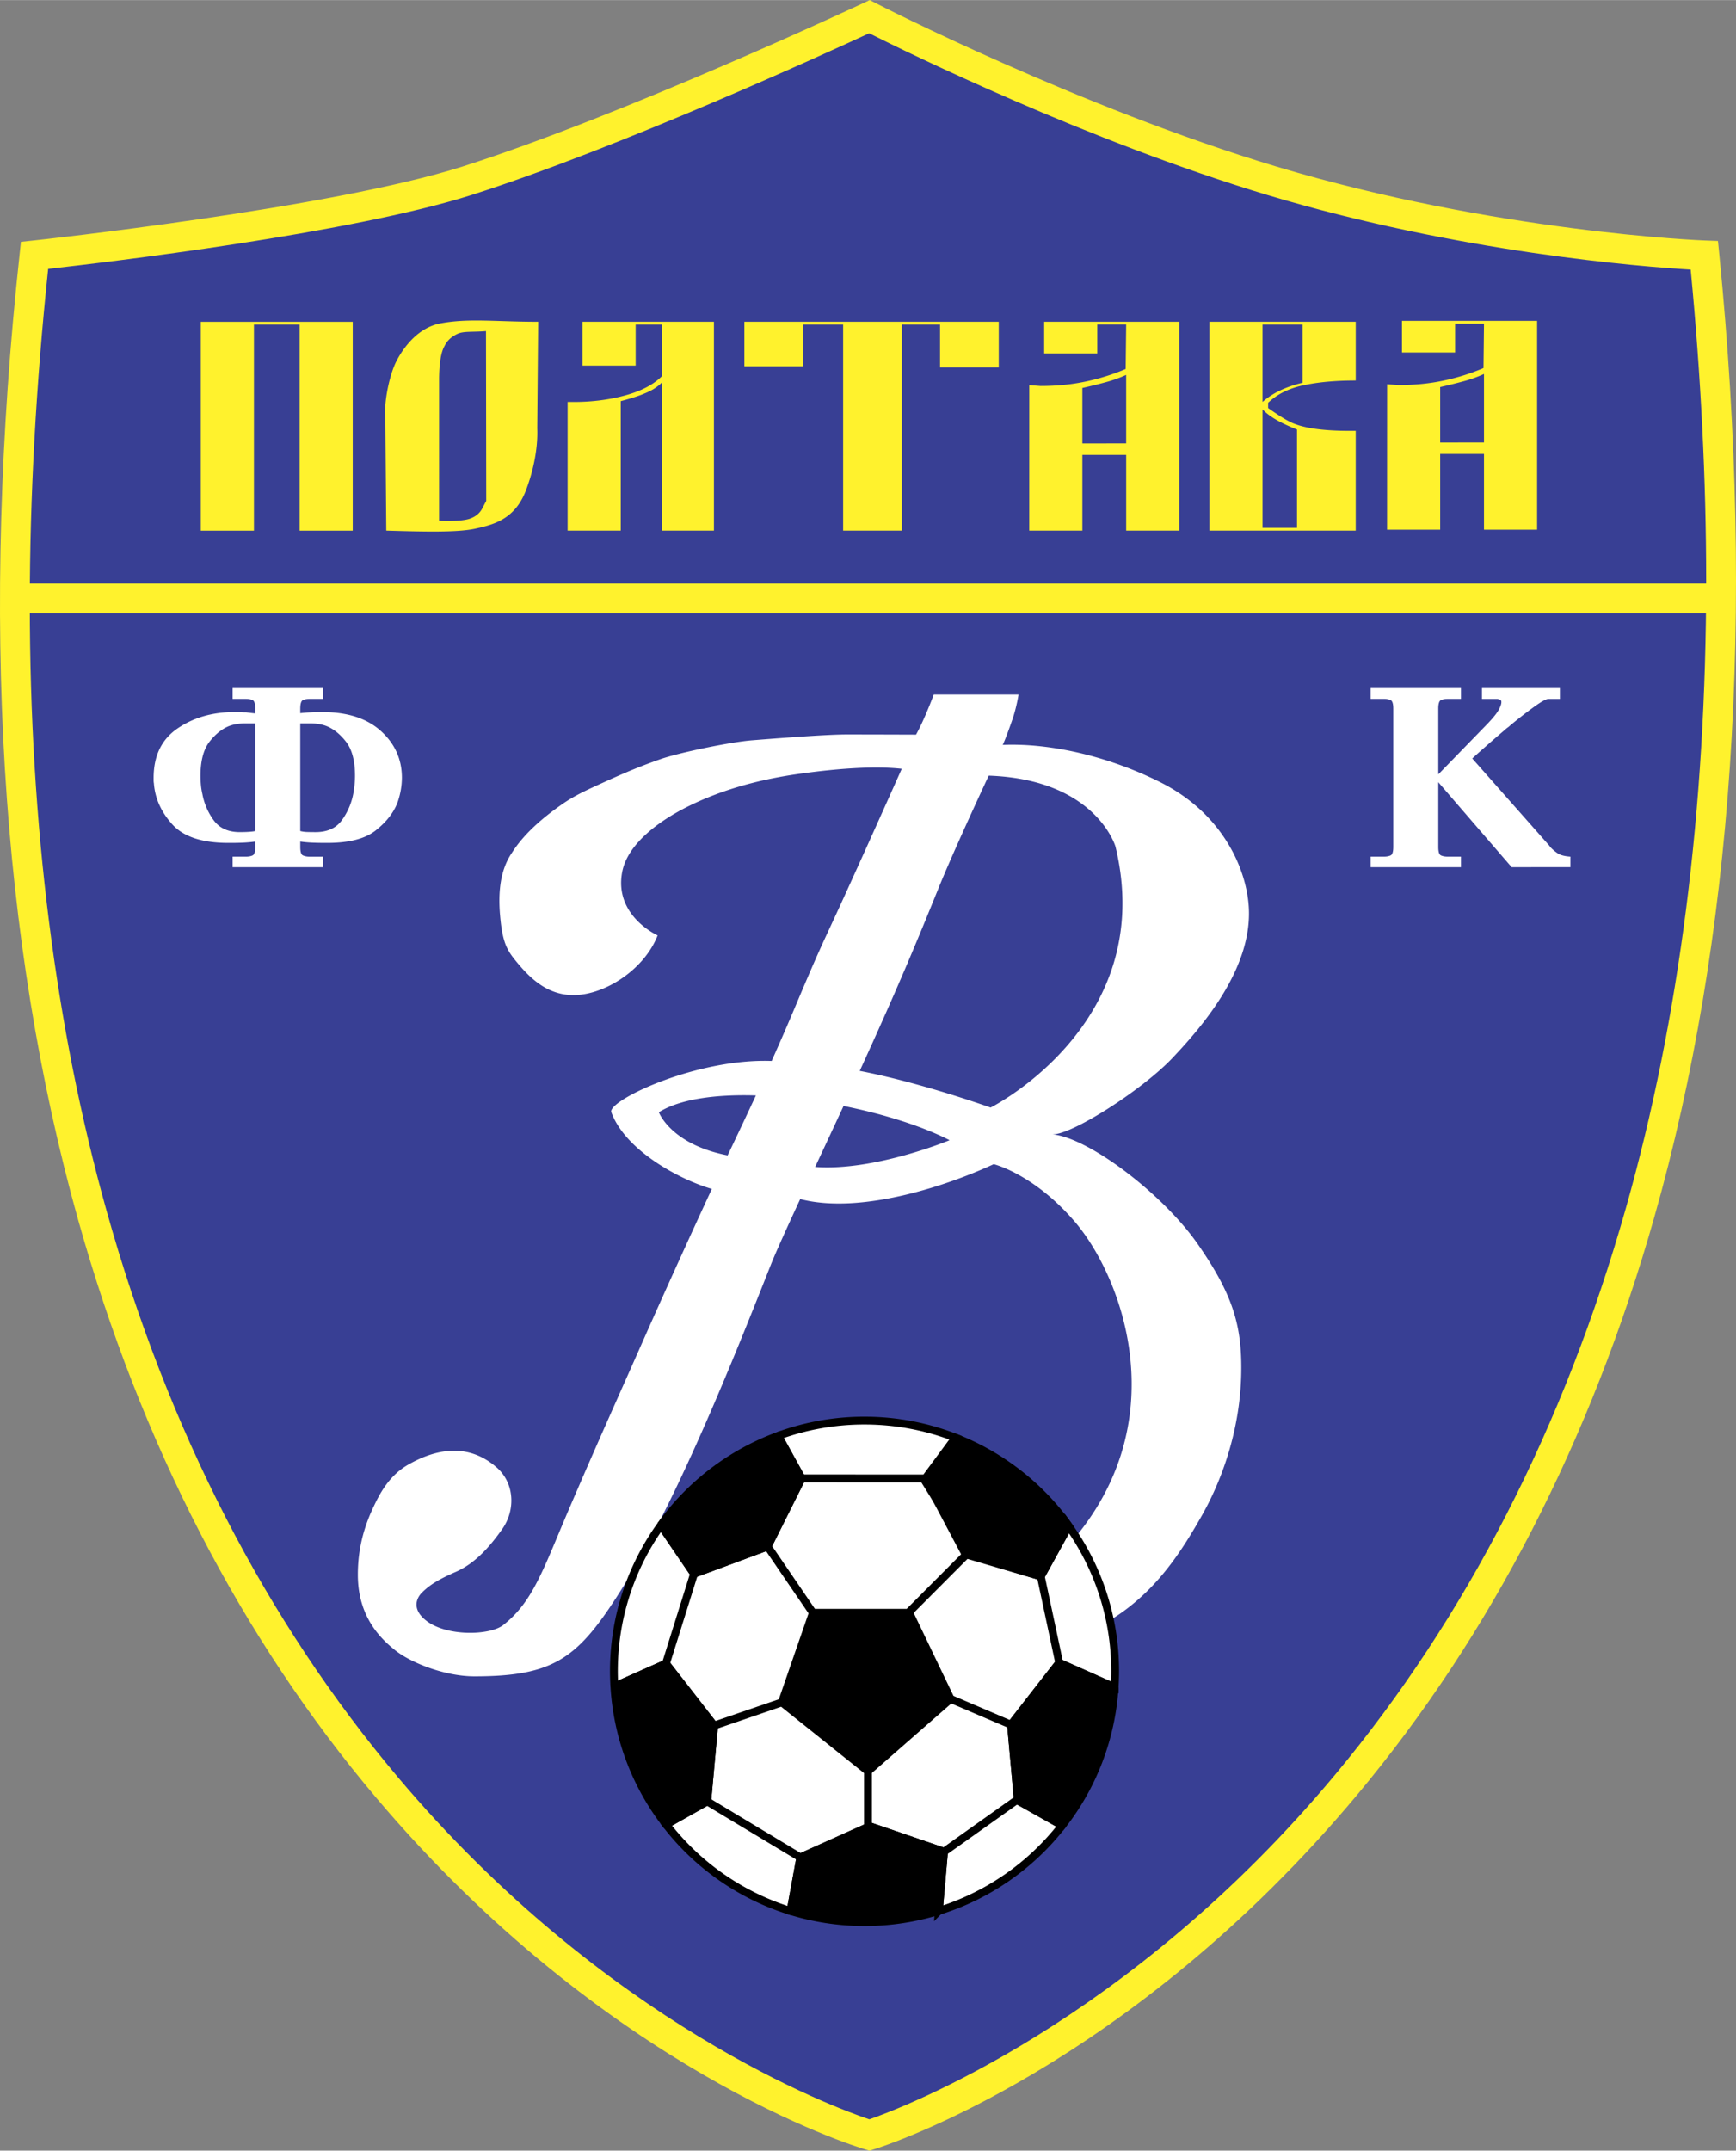 <svg xmlns="http://www.w3.org/2000/svg" width="2019" height="2500" viewBox="0 0 172.456 213.526"><rect x="0" y="0" width="172.456" height="213.526" fill="#808080" stroke="none"/><path d="M86.371 211.978s98.499-30.364 82.947-186.628c0 0-20.737-.741-42.955-7.406-19.975-5.993-39.992-16.293-39.992-16.293S62.672 12.759 46.379 17.943C32.989 22.204 3.425 25.35 3.425 25.35c-17.033 157.004 82.946 186.628 82.946 186.628z" fill="#383f94"/><path d="M85.743.31c-.236.11-23.8 11.127-39.812 16.222-13.093 4.167-42.368 7.313-42.662 7.345l-1.188.126-.128 1.187c-3.906 36.001-1.948 68.286 5.82 95.958 6.231 22.197 16.192 41.492 29.606 57.35 22.888 27.058 47.533 34.594 48.571 34.901l.429.127.428-.132c1.022-.315 25.304-8.032 48.005-35.18 13.302-15.909 23.238-35.213 29.53-57.375 7.845-27.63 10.014-59.807 6.449-95.636l-.129-1.287-1.292-.047c-.206-.007-20.817-.815-42.583-7.344C107.18 10.642 87.248.436 87.049.333L86.401 0l-.658.31zM46.829 19.355C61.515 14.682 82.397 5.123 86.344 3.296c3.6 1.806 21.709 10.701 39.593 16.066 19.023 5.707 37.144 7.11 42.017 7.398 1.018 10.609 1.539 20.898 1.539 30.825 0 22.716-2.661 43.582-7.963 62.311-6.156 21.747-15.869 40.679-28.87 56.271-20.548 24.645-42.987 33.103-46.299 34.25-3.345-1.118-26.119-9.409-46.841-33.976-13.103-15.537-22.838-34.454-28.932-56.228-5.08-18.146-7.627-38.325-7.627-60.272 0-10.672.617-21.773 1.823-33.252 5.731-.641 30.034-3.512 42.045-7.334z" fill="#fff22d"/><path fill="#fff22d" d="M1.647 57.935h169.151v2.963H1.647z"/><path d="M104.516 112.615c1.773.162 8.853-4.311 11.942-7.56 3.085-3.249 8.014-9.022 7.591-15.089-.278-3.981-2.779-9.305-8.794-12.312-5.369-2.685-11.109-3.888-15.646-3.703 0 0 .22-.386.961-2.515.413-1.189.613-2.484.613-2.484h-8.424s-.925 2.5-1.759 3.981c0 0-4.203-.016-6.888-.016-2.137 0-7.24.411-9.381.576-2.14.165-7.276 1.229-9.127 1.877-1.852.648-3.425 1.296-5.462 2.222-1.959.891-3.055 1.389-4.258 2.222-2.024 1.401-3.876 3.018-5.043 4.875a5.094 5.094 0 0 0-.141.216c-.983 1.589-1.23 3.646-1.018 6.017.25 2.791.704 3.455 1.759 4.722 1.389 1.666 3.147 3.24 5.74 3.147 3.054-.109 6.851-2.592 8.146-5.924 0 0-4.351-1.944-3.518-6.295.541-2.823 3.703-5.092 6.48-6.48 3.703-1.852 7.624-2.769 10.923-3.241 3.241-.463 7.345-.864 10.369-.524 0 0-4.073 9.133-6.45 14.287-1.476 3.201-1.775 3.75-3.874 8.718a268.884 268.884 0 0 1-2.6 6.002h-.006c-7.55-.27-16.336 3.961-15.922 5.091 1.389 3.795 6.758 6.665 9.905 7.59l.083.024a1071.366 1071.366 0 0 0-6.271 13.796c-2.766 6.272-4.941 11.039-7.975 18.119-2.5 5.832-3.518 9.072-6.48 11.387-1.336 1.044-5.659 1.157-7.684-.463-1.852-1.481-.371-2.777-.371-2.777.833-.833 1.852-1.389 3.333-2.036 1.944-.851 3.396-2.512 4.628-4.259 1.333-1.888 1.222-4.554-.555-6.109-2.926-2.561-6.198-1.761-8.794-.278-1.944 1.111-2.87 2.962-3.518 4.351-1.157 2.479-1.481 4.685-1.481 6.573 0 4.221 2.314 6.388 3.703 7.498 1.586 1.269 4.999 2.592 7.869 2.592 7.707 0 10.143-1.716 14.071-7.776 5.462-8.424 10.825-21.554 15.368-33.049.489-1.237 1.628-3.744 2.934-6.562 6.083 1.578 14.793-1.407 19.223-3.466 0 0 3.95.956 8.023 5.677 4.779 5.542 10.328 20.222-.864 32.462-7.9 8.641-24.687.864-24.687.864s2.314 5.462 6.018 8.332c2.722 2.11 7.869 2.87 12.035 2.314 3.732-.498 9.566-3.086 12.806-5.585 3.235-2.496 5.338-5.617 7.375-9.227 2.057-3.646 3.889-8.794 3.889-14.626 0-4.322-.892-7.356-4.351-12.312-3.429-4.908-10.779-10.53-14.445-10.864zm-39.066-2.19c2.113-1.316 5.653-1.79 9.643-1.668a589.718 589.718 0 0 1-2.81 5.954c-5.667-1.107-6.833-4.286-6.833-4.286zm15.527 5.433l.766-1.638c.74-1.581 1.422-3.045 2.058-4.416 4.028.81 7.838 2.017 10.532 3.398 0 0-7.436 3.096-13.356 2.656zm17.429-5.896s-6.79-2.443-13-3.641c3.529-7.703 5.417-12.189 7.816-18.114 1.573-3.888 4.999-11.201 4.999-11.201 10.646.37 12.59 7.035 12.59 7.035 4.259 17.589-12.405 25.921-12.405 25.921z" fill="#fff"/><circle cx="85.883" cy="165.938" r="24.897" fill="#fff"/><path d="M100.434 171.239l.684 7.524 4.399 2.474a24.92 24.92 0 0 1-12.253 8.485l.514-5.875-7.378-2.527-6.893 3.093-.975 5.319a24.938 24.938 0 0 1-12.358-8.587l4.083-2.297.684-7.524-4.788-6.156-5.12 2.276a24.776 24.776 0 0 1 4.624-16.019l3.289 4.825 7.311-2.712 3.379-6.757-2.329-4.224a24.838 24.838 0 0 1 8.575-1.516c3.189 0 6.234.607 9.037 1.699l-2.978 4.369 4.501 7.269 6.951 2.132 2.764-5.011a24.773 24.773 0 0 1 4.623 14.44c0 .535-.023 1.064-.056 1.591l-5.503-2.445-4.787 6.154z" fill="#fff" stroke="#000" stroke-width=".778"/><path d="M70.941 171.324l-.684 7.524-4.083 2.297a24.772 24.772 0 0 1-5.14-13.701l5.12-2.276 4.787 6.156zM101.118 178.764l-.684-7.524 4.788-6.156 5.503 2.445a24.77 24.77 0 0 1-5.208 13.709l-4.399-2.474zM95.915 154.311l-3.99-7.523 2.996-4.048a24.955 24.955 0 0 1 11.238 8.758l-2.764 5.011-7.48-2.198zM76.258 153.538l-7.311 2.712-3.289-4.825a24.96 24.96 0 0 1 11.65-8.869l2.329 4.224-3.379 6.758zM86.4 181.32l7.378 2.527-.514 5.875a24.865 24.865 0 0 1-7.381 1.114c-2.56 0-5.027-.389-7.351-1.104l.975-5.319 6.893-3.093zM86.225 175.855l-8.551-6.839 3.078-8.892h9.577l4.103 8.55zM66.154 165.168l2.793-8.918-2.793 8.918zM79.507 184.413l-9.25-5.565 9.25 5.565zM93.778 183.848l7.722-5.483-7.722 5.483zM105.222 165.083l-1.828-8.575 1.828 8.575zM92.494 146.787l-12.857-.007 12.857.007zM90.16 160.191l6.096-6.113-6.096 6.113zM94.432 168.674l6.002 2.565-6.002-2.565zM86.225 175.855v6.157-6.157zM77.674 169.016l-6.733 2.308 6.733-2.308zM80.752 160.124l-4.495-6.586 4.495 6.586z" stroke="#000" stroke-width=".778"/><g fill="#fff22d"><path d="M19.95 52.681h5.277V32.223h4.536v20.458h5.277V31.945H19.95zM57.87 36.292h5.277v-4.073h2.592v5.14c-.834.828-2.045 1.459-3.633 1.893-1.588.434-3.295.651-5.12.651h-.597v12.775h5.277V39.821c1.047-.276 1.841-.533 2.385-.771.697-.275 1.26-.63 1.688-1.066v14.693h5.184V31.941H57.87v4.351zM73.945 36.366h5.832v-4.147h3.981v20.458h5.832V32.219h3.796v4.265h5.832v-4.543H73.945zM120.145 52.677h14.534v-9.905h-.585c-2.453 0-4.282-.231-5.489-.697-.546-.194-1.422-.716-2.628-1.57v-.523c.896-.852 2.073-1.434 3.535-1.743 1.458-.31 3.182-.466 5.168-.466v-5.832h-14.534v20.736zm5.277-20.458h3.98v5.777c-1.679.397-3.006 1.033-3.98 1.906v-7.683zm0 8.424c.34.353.779.688 1.312 1 .532.313 1.236.646 2.113 1V52.4h-3.425V40.643zM139.274 31.849v3.147h5.277v-2.87h2.87l-.049 4.412a21.405 21.405 0 0 1-3.928 1.236c-1.397.3-2.903.451-4.518.451l-1.128-.081-.005 14.441h5.277v-7.521h4.351v7.521h5.276V31.849h-13.423zm8.147 12.074l-4.351.007v-5.509a48.611 48.611 0 0 0 2.383-.589 12.904 12.904 0 0 0 1.968-.707v6.798zM103.728 35.088h5.277v-2.87h2.87l-.049 4.412a21.39 21.39 0 0 1-3.929 1.235c-1.397.301-2.903.452-4.517.452l-1.13-.081-.003 14.441h5.276v-7.521h4.352v7.521h5.276V31.941h-13.423v3.147zm8.147 8.928l-4.352.007v-5.51a48.127 48.127 0 0 0 2.384-.589 12.969 12.969 0 0 0 1.967-.707v6.799zM43.742 32.101c-2.133.406-3.582 2.252-4.351 3.729-.696 1.336-1.276 4.089-1.111 5.739l.092 11.108c3.333.093 6.941.213 8.795-.185s3.888-.926 4.999-3.61c.74-1.852 1.288-4.198 1.204-6.388l.092-10.553c-4.166 0-6.943-.37-9.72.16zm4.176 18.356c-.255.492-.667.835-1.234 1.031-.567.195-1.588.266-3.064.21V37.51c.021-1.46.188-2.489.498-3.085l.083-.158c.255-.49.681-.87 1.278-1.14.598-.27 1.554-.15 2.8-.26l.024 16.854-.385.736z"/></g><path d="M153.81 83.844a1 1 0 0 1 .094.107c.027.036.059.081.094.134.214.232.459.442.736.629.277.188.701.299 1.272.335v1.045H150.167l-7.286-8.438v6.429c0 .482.089.764.268.844.178.08.401.12.67.12h1.313v1.045h-8.973v-1.045h1.313c.268 0 .491-.04.67-.12.178-.08.268-.361.268-.844v-13.74c0-.482-.09-.763-.268-.843a1.642 1.642 0 0 0-.67-.121h-1.313v-1.072h8.973v1.072h-1.313c-.269 0-.492.041-.67.121-.179.08-.268.361-.268.843v6.536l4.768-4.902c.607-.625 1.009-1.111 1.206-1.459.196-.348.294-.621.294-.817 0-.125-.045-.206-.134-.241a1.54 1.54 0 0 0-.268-.08h-1.527V68.31h7.741v1.072h-1.125c-.232 0-.72.268-1.46.804a45.06 45.06 0 0 0-2.37 1.848c-.072.071-.152.139-.242.201s-.169.129-.24.2c-.714.608-1.376 1.179-1.982 1.715-.608.535-1.036.919-1.286 1.152l7.554 8.542zM25.355 82.505c-.143.036-.357.062-.643.081s-.607.026-.964.026c-1.125-.017-1.969-.414-2.531-1.191a6.357 6.357 0 0 1-1.111-2.585 6.396 6.396 0 0 1-.148-.924c-.027-.312-.04-.612-.04-.897 0-1.5.304-2.633.911-3.402.607-.768 1.268-1.285 1.982-1.554.25-.088.5-.151.75-.187s.482-.054.697-.054h1.098v10.687zm4.474-12.16c0-.482.089-.763.268-.843.178-.08.402-.121.67-.121h1.313v-1.072h-8.973v1.072h1.313c.268 0 .491.041.669.121.179.08.268.361.268.843v.482a34.889 34.889 0 0 1-.91-.108 7.44 7.44 0 0 1-.442-.013 8.89 8.89 0 0 0-.468-.013h-.268c-2.161 0-4.036.54-5.625 1.62-1.589 1.081-2.384 2.719-2.384 4.915v.268c0 .09.009.179.027.268.107 1.482.714 2.839 1.821 4.071 1.107 1.232 2.964 1.848 5.571 1.848h.268c.411 0 .816-.008 1.218-.026a13.03 13.03 0 0 0 1.192-.107v.536c0 .482-.089.764-.268.844-.178.08-.401.12-.669.12h-1.313v1.045h8.973V85.05h-1.313a1.64 1.64 0 0 1-.67-.12c-.179-.08-.268-.361-.268-.844v-.536c.375.054.768.089 1.179.107.41.018.83.026 1.258.026h.268c2.143 0 3.737-.41 4.781-1.232 1.044-.821 1.763-1.732 2.156-2.732a7.532 7.532 0 0 0 .455-2.49c0-1.839-.692-3.389-2.076-4.647-1.384-1.258-3.316-1.888-5.799-1.888h-.268a19.629 19.629 0 0 0-1.955.107v-.456zm0 1.473h1.098c.214 0 .446.018.696.054.25.036.5.099.75.187.714.269 1.375.786 1.982 1.554.607.769.911 1.902.911 3.402 0 .269-.013.549-.041.844a10.69 10.69 0 0 1-.121.897 6.585 6.585 0 0 1-1.125 2.652c-.572.803-1.447 1.205-2.625 1.205h.268-.322c-.304 0-.575-.004-.816-.013a2.879 2.879 0 0 1-.656-.094V71.818z" fill="#fff"/></svg>